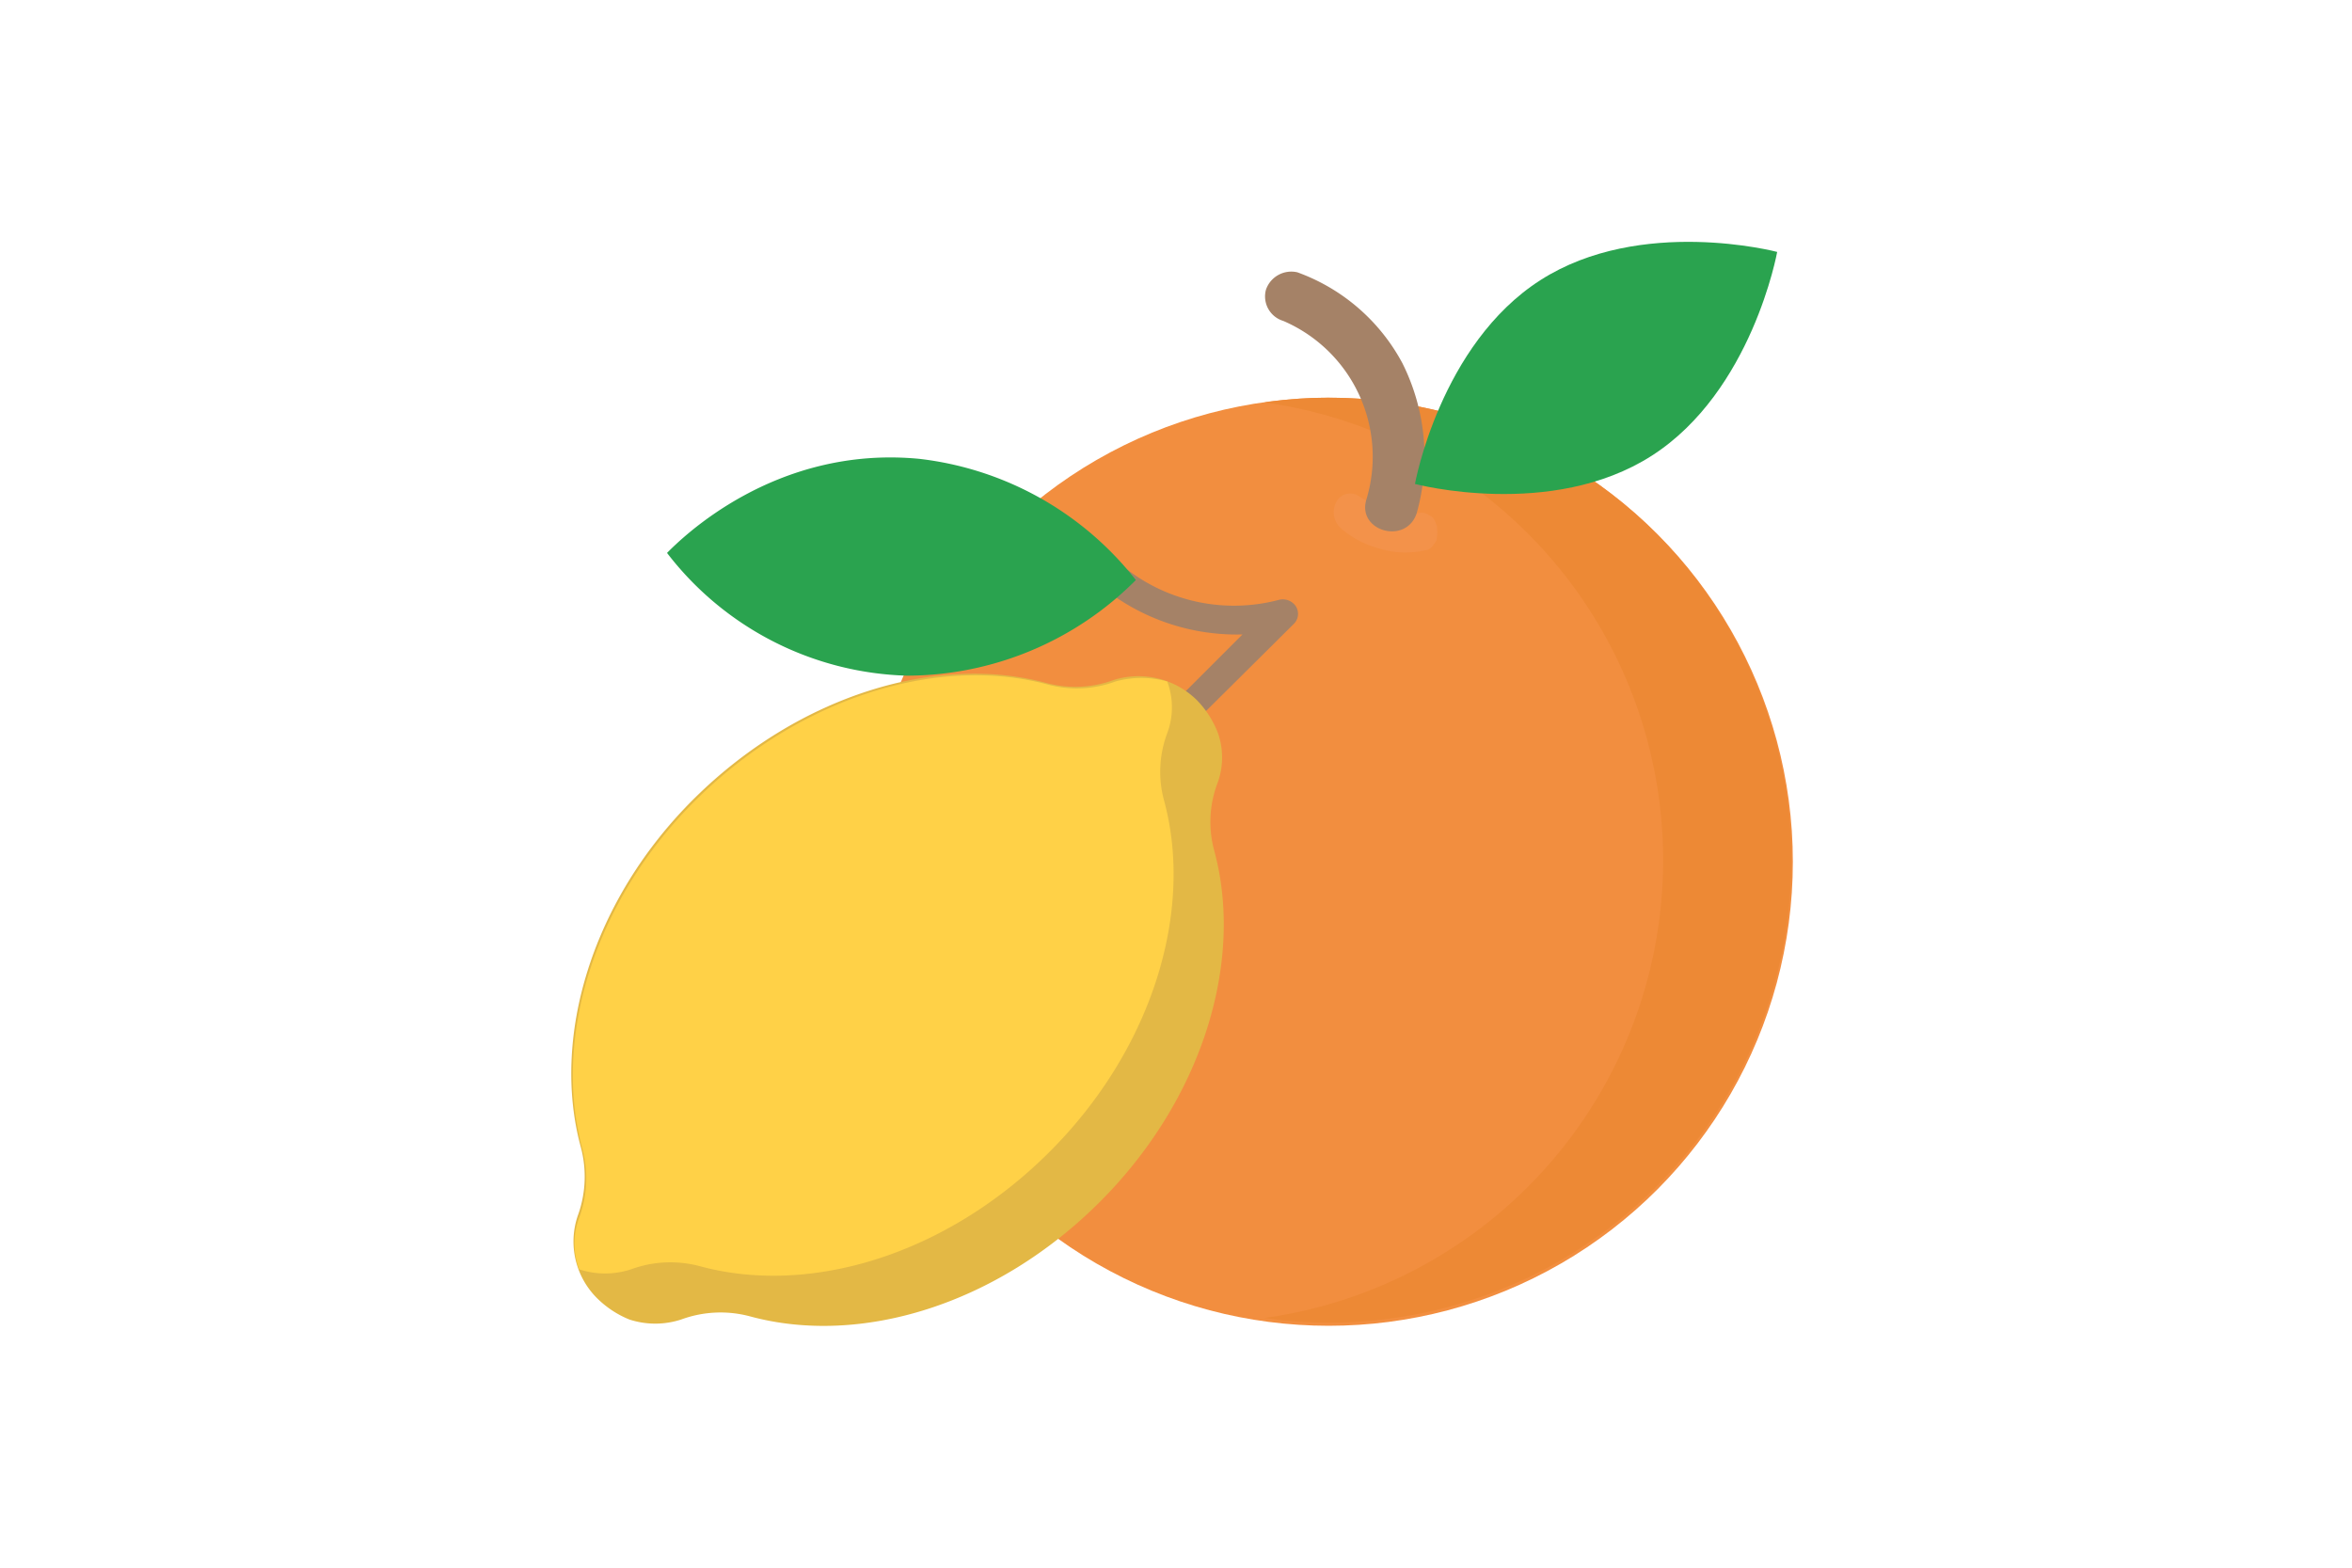 <svg id="Слой_1" data-name="Слой 1" xmlns="http://www.w3.org/2000/svg" width="150" height="100" viewBox="0 0 150 100">
  <defs>
    <style>
      .cls-1 {
        fill: #f28e3f;
      }

      .cls-2 {
        fill: #ed8935;
      }

      .cls-3 {
        fill: #f3924a;
      }

      .cls-4 {
        fill: #a58267;
      }

      .cls-5 {
        fill: #2aa34f;
      }

      .cls-6 {
        fill: #e3b845;
      }

      .cls-7 {
        fill: #ffd147;
      }
    </style>
  </defs>
  <g>
    <g>
      <circle class="cls-1" cx="84.74" cy="54.97" r="29.6"/>
      <path class="cls-2" d="M84.74,25.37a28.18,28.18,0,0,0-4.1.3,29.48,29.48,0,0,1,0,58.4,28.18,28.18,0,0,0,4.1.3,29.5,29.5,0,0,0,0-59Z"/>
      <path class="cls-3" d="M91.64,33.57c-.1-.3-.2-.6-.5-.7a.78.78,0,0,0-.8-.1c.3-.1,0,0-.1,0H89l-.5-.1c-.2-.1-.4-.1-.5-.2a.37.37,0,0,0-.3-.1c.1.1.2.1.1,0a.11.11,0,0,1-.1-.1c-.3-.2-.7-.4-1-.6a1,1,0,0,0-1.4.22,1.62,1.62,0,0,0-.1.18,1.39,1.39,0,0,0,.4,1.7A6.17,6.17,0,0,0,88,35a5.7,5.7,0,0,0,2.9.1c.3,0,.5-.3.7-.6A2.72,2.72,0,0,0,91.64,33.57Z"/>
      <path class="cls-4" d="M89.44,23.17a12.36,12.36,0,0,0-6.7-5.8,1.71,1.71,0,0,0-2,1.1,1.63,1.63,0,0,0,1.1,2,9.43,9.43,0,0,1,5.3,11.4c-.6,2,2.5,2.9,3.2.9A13.31,13.31,0,0,0,89.44,23.17Z"/>
      <path class="cls-5" d="M113.34,16.07s-1.6,8.9-8,13-15.1,1.8-15.1,1.8,1.6-8.9,8-13S113.34,16.07,113.34,16.07Z"/>
    </g>
    <g>
      <path class="cls-4" d="M75.64,45.37a.85.85,0,0,1-.1-1.2.47.47,0,0,1,.1-.1l3.6-3.6a13.68,13.68,0,0,1-8.4-2.6.94.94,0,0,1-.2-1.3.92.92,0,0,1,1.3-.2,11.21,11.21,0,0,0,9.6,1.9,1,1,0,0,1,1.1.4.9.9,0,0,1-.1,1.1L77,45.27A1.07,1.07,0,0,1,75.64,45.37Z"/>
      <path class="cls-6" d="M70.14,76.67c-6.6,6.6-15.3,9.2-22.3,7.3a7.27,7.27,0,0,0-4.4.2,5.32,5.32,0,0,1-3.3,0,6.27,6.27,0,0,1-2-1.3,5.1,5.1,0,0,1-1.3-5.3,7.27,7.27,0,0,0,.2-4.4c-1.9-7,.7-15.8,7.3-22.3s15.4-9.2,22.4-7.3a7.1,7.1,0,0,0,4.3-.2,5.3,5.3,0,0,1,5.3,1.3,6.16,6.16,0,0,1,1.3,2,4.69,4.69,0,0,1,0,3.3,7,7,0,0,0-.2,4.3C79.34,61.27,76.74,70.07,70.14,76.67Z"/>
      <path class="cls-7" d="M66.94,73.47c-6.6,6.6-15.3,9.2-22.3,7.3a7.27,7.27,0,0,0-4.4.2,5.32,5.32,0,0,1-3.3,0,4.69,4.69,0,0,1,0-3.3,7.27,7.27,0,0,0,.2-4.4c-1.9-7,.7-15.8,7.3-22.3s15.4-9.2,22.4-7.3a7.1,7.1,0,0,0,4.3-.2,6.16,6.16,0,0,1,3.3,0,4.69,4.69,0,0,1,0,3.3,7,7,0,0,0-.2,4.3C76.14,58.07,73.54,66.87,66.94,73.47Z"/>
      <path class="cls-5" d="M42.54,35.27c.8-.8,6.8-6.9,16.1-6A20.55,20.55,0,0,1,72.44,37a20.64,20.64,0,0,1-14.6,6.1A20,20,0,0,1,42.54,35.27Z"/>
    </g>
  </g>
</svg>
